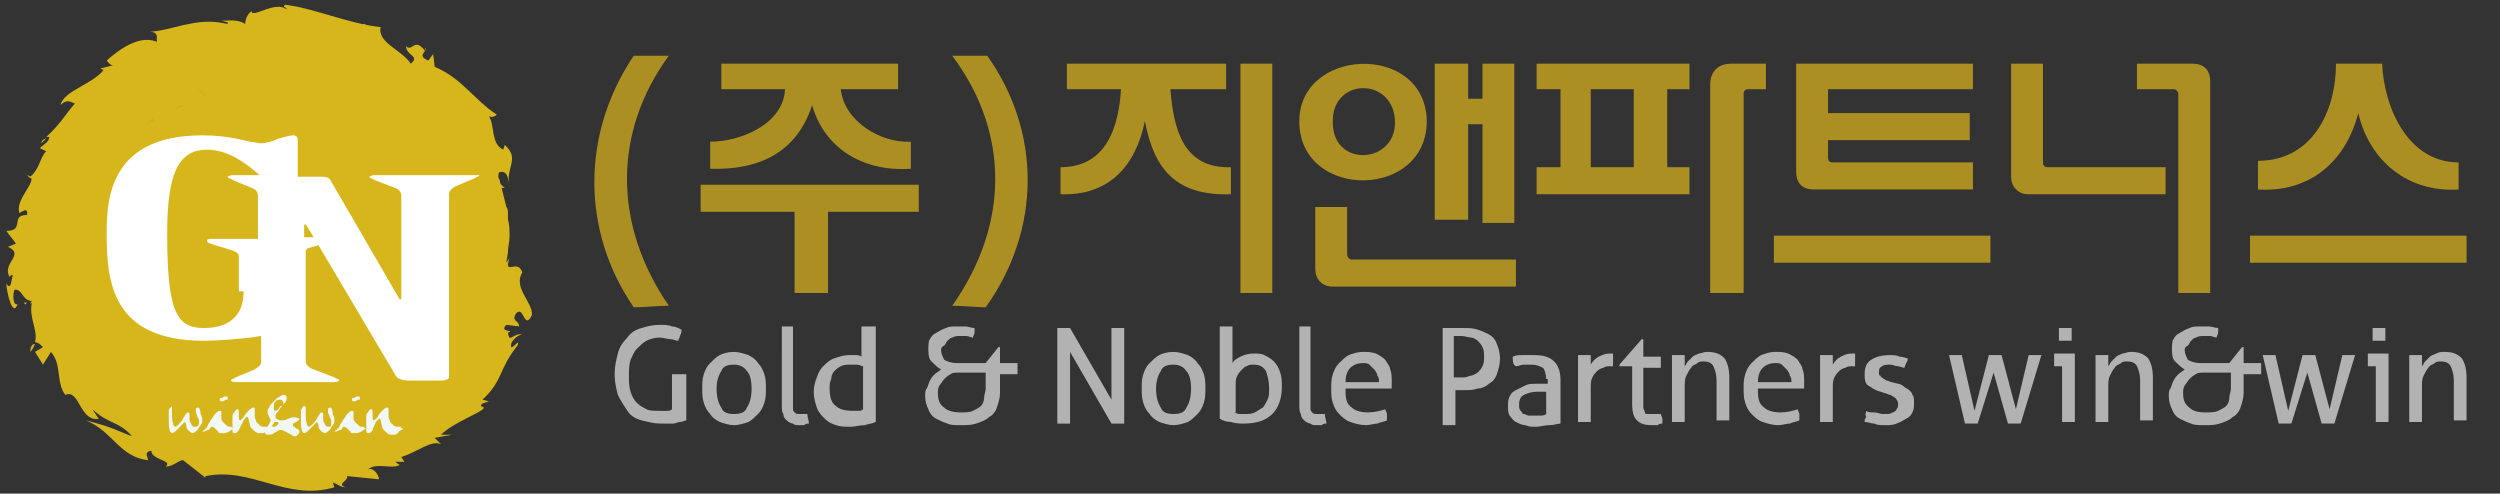 <?xml version="1.0" encoding="utf-8"?>
<!-- Generator: Adobe Illustrator 27.0.0, SVG Export Plug-In . SVG Version: 6.00 Build 0)  -->
<svg version="1.1" id="Layer_1" xmlns="http://www.w3.org/2000/svg" xmlns:xlink="http://www.w3.org/1999/xlink" x="0px" y="0px"
	 viewBox="0 0 157 31" style="enable-background:new 0 0 157 31;" xml:space="preserve">
<rect x="0" y="0" width="157" height="31" fill="#333333" stroke="none"/>
<style type="text/css">
	.st0{fill:#CDAF21;}
	.st1{fill:#D7B61B;}
	.st2{fill:#F1F8F7;}
	.st3{fill:#FFFFFF;}
	.st4{fill:#AC8F22;}
	.st5{fill:#B2B2B2;}
</style>
<path class="st0" d="M31.7,12.9l0,0.2C31.6,12.9,31.6,12.8,31.7,12.9z"/>
<path class="st0" d="M31.6,14.9c-0.1-0.5-0.2-1.3,0-1.8C31.7,13.4,32.3,14.7,31.6,14.9z"/>
<path class="st0" d="M20.6,12.6l-0.1,0.7C20.2,12.9,20.6,12.9,20.6,12.6z"/>
<polygon class="st0" points="20,12.9 19.7,12.9 19.9,12.5 "/>
<path class="st0" d="M7.1,10.9c0.1,0,0.3,0,0.4,0.1L7.1,10.9z"/>
<path class="st0" d="M5.5,11.7l-0.2,0.2C5.3,11.9,5.3,11.8,5.5,11.7z"/>
<path class="st0" d="M7.6,9.9l-0.1,0.2L7.6,9.9z"/>
<path class="st0" d="M1.5,19l0.2,0C1.6,19.1,1.6,19.2,1.5,19z"/>
<path class="st0" d="M1.7,11c0.1,0,0.2,0.1,0.3,0.1l-0.1,0.1L1.7,11z"/>
<path class="st0" d="M7.7,8.9L7.7,8.9l0.2-0.1C7.9,8.9,7.8,8.9,7.7,8.9z"/>
<path class="st0" d="M2.2,21.6c-0.1,0.2-0.1,0.3-0.3,0.5C1.9,21.8,2,21.6,2.2,21.6z"/>
<polygon class="st0" points="5.3,12 5.3,12 5.3,11.9 "/>
<path class="st0" d="M2.9,8.7L2.6,9C2.6,8.8,2.8,8.7,2.9,8.7z"/>
<path class="st0" d="M20.8,3.9l-0.2-0.2C20.8,3.7,20.8,3.8,20.8,3.9z"/>
<path class="st0" d="M30.7,11.3c-0.1-0.2,0.1-0.3,0.2-0.4C30.9,11.1,30.8,11.2,30.7,11.3z"/>
<path class="st0" d="M30.3,15.3L30.3,15.3L30.3,15.3z"/>
<path class="st0" d="M27.1,21.3l-0.2,0C26.9,21.2,27,21.2,27.1,21.3z"/>
<path class="st0" d="M26.5,22.4c0.1-0.1,0.1-0.2,0.2-0.2C26.6,22.3,26.6,22.4,26.5,22.4z"/>
<path class="st0" d="M6.6,17.8c-0.1,0-0.2,0-0.2,0C6.4,17.7,6.5,17.7,6.6,17.8z"/>
<polygon class="st0" points="6.5,16.9 6.5,16.8 6.6,16.8 "/>
<path class="st0" d="M30.1,11.2c-0.4,0.4-0.1-0.2-0.2-0.3C29.9,11,30.3,11,30.1,11.2z"/>
<path class="st0" d="M30.3,9.6c-0.1,0.2-0.1,0.3,0,0.5C30.2,10,30.2,9.9,30.3,9.6z"/>
<path class="st0" d="M30.6,10.7c-0.2-0.2-0.3-0.5-0.4-0.6C30.4,10.2,30.6,10.3,30.6,10.7z"/>
<path class="st0" d="M26.7,5.6L27,5.7C26.9,5.7,26.8,5.7,26.7,5.6z"/>
<path class="st1" d="M32.8,17.1c-0.3-0.9-1.2,0.3-0.8-0.9l-0.2,0.3c0-0.2,0.1-0.5,0.1-0.7c0-0.3,0.1-0.6,0.1-1c0-0.3,0-0.7-0.1-1
	c0-0.1,0-0.3,0-0.4c0-0.1,0-0.3-0.1-0.4c-0.1-0.4-0.2-0.8-0.3-1.2l0.2,0c-0.1-0.1-0.3-0.2-0.3-0.4c0,0,0,0,0,0
	c0-0.1-0.1-0.2-0.1-0.3l0,0c0-0.1,0-0.3,0.1-0.3c0.6-0.1,0.5,0.7,0.6,1c-0.3-1.3,0.7-1.8-0.3-2.7l-0.1,0.3c-0.8-0.4-0.5-1.5-0.9-2.1
	c0.2,0.1,0.4,0,0.5-0.1c-1.4-0.9-2.2-2.3-3.9-3l-0.1-0.8l-0.3,0.4c-0.8-0.3,0-0.6-0.2-0.8c0,0.1,0,0.1,0,0.2
	c-0.7-0.9-0.8,0.1-1.2-0.3c0,0.6,0.9,0.6,0.3,1.1c-0.6-0.9-2.1-1.3-1.9-2.3c-2-0.2-4.2-1.2-6-1.4c-0.2,0.2,0.1,0.1,0.1,0.3
	c-0.7-0.6-2.2,0.6-2.2,0.1c-0.3,0.2-0.4,0.6-0.4,0.8c-0.5-0.3-1-0.2-1.5-0.2l0.4,0.1l0,0.1l-0.6-0.1l0,0C12.1,1.2,10.8,1.9,9.4,2
	c0.8,0,0.2,0.7,0.6,0.7C8.9,2.1,7.6,3,6.7,3.8c0.1,0.1,0.2,0.3,0.4,0.3L6.3,4.3l0.2,0.1C5.8,5.3,4,5.7,3.8,6.6
	c0.4-0.4,0.6-0.2,0.9-0.1c-0.6,0.7-1,1.4-1.8,2.1l0.2,0C3.1,8.9,2.7,9.1,2.5,9.3l0.4,0.2c-0.4,0.4-0.4,1.1-1,1.6
	c0.4,0.3-0.9,1.4-0.7,2.2c-0.1,0.3,0.6-0.5,0.5,0.2c-1.1,0-0.1,1-1.3,1C0.6,14.8,0.8,15,1,15.3l-0.5,0.2c1.1,0.5-0.4,1,0.1,1.9
	c0.1-0.1,0.1-0.2,0.2-0.1c-0.1,0.3-0.1,1-0.4,0.5c0,0.5,0.4,2.2,0.7,1.3c-0.3,0.1-0.3-0.6-0.2-0.9c0.5-0.1,0.5,0.7,1.1,0.7
	c0,0-0.1,0.1-0.1,0.2L2,19c-0.2,1,0.4,1.7,0.2,2.5c0.2,0,0.3,0.1,0.5,0.3l-0.5,0.3l0.5,0.8l0.5-0.8c0.7,0.8,0.3,1.9,0.9,2.7
	C5,24.4,5,26.5,6.2,26.3l-0.4-0.6c1.1,1,1.6,0.7,2.5,1.7c-1.1-0.4-1-0.5-2.9-1c1.7,0.7,2.1,2.3,3.9,2.5c0-0.2-0.3-0.5,0.2-0.6
	c0,0.6,1.4,0.6,0.9,1c0.5,0,0.8-0.4,1.1-0.4l1.4,1.1l0-0.1c2.9-0.6,5.1,1.6,8.1,0.7l-0.1-0.3c0.3,0.1,0.5,0.3,0.8,0.3
	c-0.6-0.2,0.2-0.4,0.1-0.7l2,0.2c0-0.3-0.4-0.8-0.7-0.6c0.5-0.5,1.5,0,2-0.3l-0.3-0.2l0.6,0l-0.2-0.3c1-0.3,1.9-1.1,2.5-0.8
	l-0.4-0.4l1.1-0.2l-0.7,0c0.8-0.8,2.6-1.4,2.7-1.7l-0.2-0.1c0-0.2,0.3-0.2,0.5-0.3l-0.4-0.1c1.3-1.2,1-1.9,2.2-3.4
	c0.2-0.5-0.3,0.2-0.4,0.1c-0.1-0.4,0.5-0.8,0.7-0.8c-0.6-0.1-0.8,0.6-0.9-0.1c0.5-0.2-0.6,0-0.1-0.5l0.8,0.1c0-0.4-0.5-0.3-0.2-0.8
	c0.5-0.6,0.5,1.1,1,0.1C33.5,19,32.2,18.1,32.8,17.1z"/>
<path class="st1" d="M2.8,21.9l-0.2-0.4c-0.1-0.1-0.1-0.1-0.1-0.2l0.1,0.2C2.8,21.7,3.1,21.7,2.8,21.9z"/>
<path class="st1" d="M3.7,17.5c0.2-0.2,0.4-0.3,0.4-0.5c0,0,0,0,0,0c0,0.2,0.1,0.3,0.1,0.5C4.1,17.5,3.9,17.5,3.7,17.5z"/>
<path class="st1" d="M4.9,19.4C4.9,19.4,4.9,19.5,4.9,19.4C4.9,19.5,4.9,19.5,4.9,19.4L5,19.6L4.9,19.4z"/>
<path class="st1" d="M5.3,6.5l0.4-0.8c0-0.1,0-0.2,0.1-0.3L5.7,5.7C5.6,6.2,6.2,6.7,5.3,6.5z"/>
<path class="st1" d="M6.3,5.1C6.5,4.9,6.7,4.7,7,4.6C6.8,4.8,6.6,5.3,6.3,5.1z"/>
<path class="st1" d="M9.9,4.2c0.4,0,0.4,0.2,0.5,0.3c0,0,0,0,0,0C10.2,4.5,10,4.4,9.9,4.2z"/>
<path class="st1" d="M10.4,25.3c0,0-0.1-0.1-0.1-0.1c0,0,0,0,0,0C10.4,25.2,10.4,25.2,10.4,25.3L10.4,25.3z"/>
<path class="st1" d="M10,3.2c-0.1-0.3,0.7-0.6,1-0.6C10.7,2.8,9.9,3.3,10,3.2z"/>
<path class="st1" d="M10.9,2L10.5,2C10.8,1.9,10.9,1.9,10.9,2l0.3,0.1C10.7,2.6,10.9,2.2,10.9,2z"/>
<path class="st1" d="M12.6,28.6c0.3,0.4,0.7-0.2,0.9,0.5C12.9,29.6,12.8,28.9,12.6,28.6z"/>
<path class="st1" d="M13.9,28.7c0.7,0-0.2-0.7,0.3-0.7l-0.3,0c0.6-0.3,0.3,0.5,0.7,0.5l-0.3,0c-0.3,0.3,0.3,0.4,0.3,0.7
	C14.3,29.2,13.7,28.7,13.9,28.7z"/>
<path class="st1" d="M15.5,2.8C15.4,2.8,15.4,2.8,15.5,2.8c0-0.2,0.4-0.2,0.6-0.2c0.1,0.1,0.1,0.1,0.2,0.1C16,2.7,15.7,2.8,15.5,2.8
	z"/>
<path class="st1" d="M19.5,2.2c-0.6-0.1-1.6-0.1-2.1,0.3c0,0.1-0.1,0.1-0.1,0.2c0,0,0,0,0,0c0,0,0,0,0,0l0.1-0.2c0-0.1,0-0.2,0-0.3
	c-0.1,0-0.2-0.1-0.2-0.2c0.1,0,0.2,0.1,0.2,0.2c0.2,0.1,0.5,0,0.7-0.1c-0.1-0.2-0.4-0.2-0.6-0.3c0.5-0.6,1.6,1.2,1.4-0.4
	C19.1,1.5,19.8,2,19.5,2.2z"/>
<path class="st1" d="M20.4,27.3c0.1-0.1-0.1-0.3-0.3-0.4c0,0,0,0,0,0c0.2,0,0.4-0.1,0.6-0.1h0C20.8,27.1,20.6,27,20.4,27.3z"/>
<path class="st1" d="M19.8,2.7C19.8,2.7,19.8,2.7,19.8,2.7c-0.1,0-0.1-0.1-0.1-0.1c0.5-0.6,1-0.1,1.4,0.3
	C20.7,2.8,20.2,2.8,19.8,2.7z"/>
<path class="st1" d="M23,1.7l-0.6-0.2c0.1,0,0.5,0.3,0.4,0C22.9,1.5,23.1,1.6,23,1.7z"/>
<path class="st1" d="M26.6,5.3C26.6,5.3,26.6,5.3,26.6,5.3c-0.1-0.3-0.1-0.6-0.5-0.6c0,0.1,0,0.2,0,0.3c0,0,0,0,0,0
	c-0.1-0.1-0.2-0.2-0.4-0.2c0-0.1,0-0.2-0.1-0.4c1.1,0.4,1.9,1.2,2.5,2.2C27.6,6.1,27.1,5.7,26.6,5.3z"/>
<path class="st1" d="M28,26.1c0.1-0.5,0.2-0.4,0.5-0.5C28.5,25.7,28.2,26,28,26.1z"/>
<path class="st1" d="M28.6,25.9c0.3-0.7,0.7,0,1.1-0.2C29.6,26.3,29.1,25.7,28.6,25.9z"/>
<path class="st1" d="M29.7,7.3c0.1,0.4,0,0.7-0.1,0.9c-0.1-0.1-0.1-0.2-0.2-0.3c0,0,0,0,0.1,0c-0.4-0.4-0.8-1.2-0.7-1.8
	c0.6,0,0.2,1,0.5,1c0-0.3-0.3-0.6,0-0.8c0.7,0.1,0.4,0.7,0.6,1L29.7,7.3z"/>
<path class="st1" d="M30.3,9.2C30.3,9.2,30.3,9.2,30.3,9.2c0.1-0.1,0.1-0.2,0.3-0.3c-0.1,0.3,1.1,0.8,0.5,1.4
	C31,10,30.9,9.8,30.7,9.7c0.1,0.3,0.1,0.5,0.2,0.8C30.7,10,30.5,9.6,30.3,9.2z"/>
<path class="st1" d="M31.1,11c0-0.1,0-0.1-0.1-0.2c0,0,0.1-0.1,0.1-0.1C31.1,10.8,31.1,10.9,31.1,11z"/>
<polygon class="st0" points="13.5,1.1 13.7,1.1 13.5,1.1 "/>
<path class="st0" d="M12.5,5.5L13,6.1C12.7,6,12.4,5.5,12.5,5.5z"/>
<path class="st0" d="M11.3,6.6l0.3,0.1c-0.3,0-0.5,0.1-0.7,0.2L11.3,6.6z"/>
<polygon class="st0" points="9.6,7.4 9.7,7.6 9.2,7.8 "/>
<path class="st1" d="M11.2,24.1C10.9,24.7,10.3,24,10,24C10.6,23.5,10.4,24.6,11.2,24.1z"/>
<path class="st0" d="M26.1,23.1l-0.7,0.4C25.7,22.9,25.5,23.3,26.1,23.1z"/>
<g>
	<path class="st2" d="M12.7,26.4c0,0.1,0,0.2-0.1,0.3c-0.1,0.1-0.1,0.2-0.2,0.3c-0.1,0.1-0.2,0.2-0.3,0.2c-0.1,0-0.2-0.1-0.3-0.2
		c0,0-0.1-0.1-0.1-0.3c0-0.1-0.1-0.2-0.1-0.2c0,0-0.1,0.1-0.2,0.2c-0.2,0.2-0.3,0.3-0.3,0.3c-0.1,0.1-0.2,0.2-0.3,0.2
		c-0.1,0-0.2-0.2-0.2-0.7l0-0.7c0,0,0-0.1,0.1-0.2c0.1-0.1,0.1-0.1,0.1-0.1l0,0c0,0,0,0,0,0.1l0,0.4c0,0.5,0.1,0.8,0.2,0.8
		c0.1,0,0.3-0.2,0.5-0.5c0-0.1,0.1-0.1,0.1-0.2c0.1-0.1,0.1-0.2,0.2-0.2c0,0,0.1,0,0.1,0.1c0,0.1,0,0.1,0,0.3c0,0.1,0,0.2,0.1,0.3
		c0,0.1,0.1,0.2,0.2,0.2c0,0,0,0,0.1,0c0.1,0,0.2-0.1,0.2-0.3c0-0.1,0-0.2-0.1-0.3c0-0.1-0.1-0.3-0.1-0.3c0-0.1,0-0.1,0-0.2
		c0-0.1,0.1-0.1,0.1-0.1c0,0,0.1,0,0.1,0c0,0,0.1,0.2,0.1,0.4C12.7,26.2,12.7,26.3,12.7,26.4z"/>
	<path class="st2" d="M14.7,26.9L14.7,26.9c-0.1,0.1-0.2,0.1-0.3,0.2c-0.2,0.1-0.3,0.1-0.4,0.1c-0.2,0-0.3,0-0.3-0.1
		c-0.1-0.1-0.1-0.1-0.2-0.2c-0.1-0.1-0.2-0.1-0.2-0.1c0,0-0.1,0-0.1,0.1c-0.1,0.1-0.1,0.1-0.1,0.1c-0.1,0-0.2,0.1-0.3,0.1
		c-0.1,0-0.1,0-0.1,0c0,0,0,0,0.1-0.1c0.1,0,0.1-0.1,0.1-0.1c0.1,0,0.1-0.1,0.2-0.3c0.1-0.1,0.1-0.2,0.2-0.3
		c0.1-0.1,0.1-0.2,0.2-0.3c0.1-0.1,0.2-0.2,0.3-0.2c0.1,0,0.1,0,0.1,0.1v0c0,0,0,0.1,0,0.3l0,0.1c0,0,0,0,0,0c0,0,0,0,0,0
		c0,0.1,0.1,0.2,0.2,0.3c0.1,0.1,0.2,0.2,0.3,0.2c0,0,0.1,0,0.2,0C14.5,26.9,14.6,26.9,14.7,26.9C14.7,26.9,14.7,26.9,14.7,26.9
		L14.7,26.9L14.7,26.9 M14.3,25c0,0.1,0,0.1-0.1,0.1c-0.1,0-0.1,0.1-0.2,0.1c0,0-0.1,0-0.1,0c-0.1,0-0.1-0.1-0.1-0.1
		c0-0.1,0-0.1,0.1-0.1c0.1,0,0.1-0.1,0.2-0.1c0.1,0,0.1,0,0.1,0C14.3,24.9,14.3,24.9,14.3,25z"/>
	<path class="st2" d="M17,26.9c0,0,0,0.1-0.1,0.1c-0.1,0.1-0.2,0.1-0.2,0.1c-0.1,0-0.1,0.1-0.2,0.1c-0.1,0-0.2,0-0.2,0
		c-0.1,0-0.2,0-0.4-0.2c-0.1-0.1-0.2-0.2-0.2-0.3l-0.1-0.4c0-0.1,0-0.1-0.1-0.1c-0.1,0-0.1,0.1-0.2,0.2C15.1,26.8,15,27,15,27
		c-0.1,0.2-0.2,0.2-0.3,0.2c0,0-0.1,0-0.1-0.1c0,0,0-0.1,0-0.1c0-0.1,0-0.2,0-0.4c0,0,0-0.1,0-0.2c0-0.1,0-0.2,0-0.2
		c0-0.1,0-0.2,0.1-0.3c0.1-0.1,0.1-0.2,0.2-0.2c0.1,0,0.1,0.1,0.1,0.2c0,0.1,0,0.2,0,0.3c0,0.1,0,0.2,0.1,0.2c0,0,0.1-0.1,0.2-0.2
		c0.1-0.2,0.2-0.3,0.3-0.4c0.1-0.1,0.2-0.2,0.3-0.2c0,0,0,0,0.1,0c0,0,0,0,0,0.1l0,0.5c0,0.1,0.1,0.2,0.1,0.3
		c0.1,0.1,0.2,0.2,0.2,0.2c0.1,0.1,0.2,0.1,0.3,0.1c0.1,0,0.1,0,0.2,0C16.8,26.9,16.9,26.9,17,26.9C17,26.9,17,26.9,17,26.9z"/>
	<path class="st2" d="M18.8,26.3c0,0.1-0.1,0.1-0.2,0.2c-0.2,0.1-0.2,0.1-0.2,0.2c0,0.1,0.1,0.1,0.2,0.2c0.2,0.1,0.2,0.1,0.2,0.2
		c0,0.1,0,0.1-0.1,0.2c-0.1,0.1-0.1,0.1-0.2,0.1c-0.1,0-0.2-0.1-0.4-0.2c-0.2-0.1-0.3-0.2-0.5-0.2c-0.1,0-0.2,0.1-0.4,0.2
		c-0.1,0.1-0.3,0.1-0.4,0.1c-0.1,0-0.2-0.1-0.2-0.2c0-0.1,0.1-0.2,0.2-0.3c0.1-0.2,0.2-0.3,0.2-0.4c0,0,0-0.1-0.1-0.2
		c0-0.1-0.1-0.2-0.1-0.3c0-0.1,0-0.2,0.1-0.3c0-0.1,0.1-0.2,0.2-0.3c0.1-0.1,0.2-0.2,0.3-0.3c0.2-0.1,0.3-0.2,0.4-0.2
		c0.2,0,0.2,0.1,0.2,0.2c0,0.1,0,0.2-0.2,0.4c-0.1,0.1-0.2,0.2-0.3,0.4c-0.1,0.1-0.2,0.2-0.2,0.3c0,0.1,0,0.2,0.1,0.2
		c0.1,0.1,0.2,0.1,0.3,0.1c0.1,0,0.2,0,0.4-0.1c0.2-0.1,0.3-0.1,0.3-0.1C18.7,26.2,18.8,26.3,18.8,26.3 M17.3,26.5
		c-0.1,0-0.1,0-0.1,0.1c0,0-0.1,0.1-0.1,0.1c0,0,0,0.1,0,0.1c0,0,0.1,0,0.1,0c0.1,0,0.1,0,0.2-0.1c0,0,0.1-0.1,0.1-0.1
		c0,0,0-0.1-0.1-0.1C17.3,26.5,17.3,26.5,17.3,26.5 M17.8,25.3c0-0.1-0.1-0.2-0.2-0.2c-0.1,0-0.2,0-0.3,0.1
		c-0.1,0.1-0.1,0.2-0.1,0.3c0,0.1,0,0.2,0,0.2c0,0.1,0.1,0.1,0.1,0.1c0.1,0,0.2-0.1,0.3-0.3C17.8,25.5,17.8,25.4,17.8,25.3z"/>
	<path class="st2" d="M21,26.4c0,0.1,0,0.2-0.1,0.3c-0.1,0.1-0.1,0.2-0.2,0.3c-0.1,0.1-0.2,0.2-0.3,0.2c-0.1,0-0.2-0.1-0.3-0.2
		c0,0-0.1-0.1-0.1-0.3c0-0.1-0.1-0.2-0.1-0.2c0,0-0.1,0.1-0.2,0.2c-0.2,0.2-0.3,0.3-0.3,0.3c-0.1,0.1-0.2,0.2-0.3,0.2
		c-0.1,0-0.2-0.2-0.2-0.7l0-0.7c0,0,0-0.1,0.1-0.2c0-0.1,0.1-0.1,0.1-0.1l0,0c0,0,0.1,0,0.1,0.1l0,0.4c0,0.5,0.1,0.8,0.2,0.8
		c0.1,0,0.3-0.2,0.5-0.5c0-0.1,0.1-0.1,0.1-0.2c0.1-0.1,0.1-0.2,0.2-0.2c0,0,0.1,0,0.1,0.1c0,0.1,0,0.1,0,0.3c0,0.1,0,0.2,0.1,0.3
		c0,0.1,0.1,0.2,0.2,0.2c0,0,0,0,0.1,0c0.1,0,0.1-0.1,0.1-0.3c0-0.1,0-0.2-0.1-0.3c0-0.1-0.1-0.3-0.1-0.3c0-0.1,0-0.1,0-0.2
		c0-0.1,0.1-0.1,0.1-0.1c0,0,0.1,0,0.1,0c0,0,0.1,0.2,0.1,0.4C21,26.2,21,26.3,21,26.4z"/>
	<path class="st2" d="M23,26.9L23,26.9c-0.1,0.1-0.2,0.1-0.3,0.2c-0.2,0.1-0.3,0.1-0.4,0.1c-0.2,0-0.3,0-0.3-0.1
		c-0.1-0.1-0.1-0.1-0.2-0.2c-0.1-0.1-0.2-0.1-0.2-0.1c0,0-0.1,0-0.1,0.1c-0.1,0.1-0.1,0.1-0.1,0.1c-0.1,0-0.2,0.1-0.3,0.1
		c-0.1,0-0.1,0-0.1,0c0,0,0,0,0.1-0.1c0.1,0,0.1-0.1,0.1-0.1c0.1,0,0.1-0.1,0.2-0.3c0.1-0.1,0.1-0.2,0.2-0.3
		c0.1-0.1,0.1-0.2,0.2-0.3c0.1-0.1,0.2-0.2,0.3-0.2c0.1,0,0.1,0,0.1,0.1v0c0,0,0,0.1,0,0.3l0,0.1c0,0,0,0,0,0c0,0,0,0,0,0
		c0,0.1,0.1,0.2,0.2,0.3c0.1,0.1,0.2,0.2,0.3,0.2c0,0,0.1,0,0.2,0C22.8,26.9,22.9,26.9,23,26.9C22.9,26.9,23,26.9,23,26.9L23,26.9
		L23,26.9 M22.6,25c0,0.1,0,0.1-0.1,0.1c-0.1,0-0.1,0.1-0.2,0.1c0,0-0.1,0-0.1,0c-0.1,0-0.1-0.1-0.1-0.1c0-0.1,0-0.1,0.1-0.1
		c0.1,0,0.1-0.1,0.2-0.1c0.1,0,0.1,0,0.1,0C22.6,24.9,22.6,24.9,22.6,25z"/>
	<path class="st2" d="M25.3,26.9c0,0,0,0.1-0.1,0.1C25,27.1,25,27.2,25,27.2c-0.1,0-0.1,0.1-0.2,0.1c-0.1,0-0.2,0-0.2,0
		c-0.1,0-0.2,0-0.4-0.2c-0.1-0.1-0.2-0.2-0.2-0.3l-0.1-0.4c0-0.1,0-0.1-0.1-0.1c0,0-0.1,0.1-0.2,0.2c-0.1,0.3-0.2,0.4-0.2,0.5
		c-0.1,0.2-0.2,0.2-0.3,0.2c0,0-0.1,0-0.1-0.1c0,0,0-0.1,0-0.1c0-0.1,0-0.2,0-0.4c0,0,0-0.1,0-0.2c0-0.1,0-0.2,0-0.2
		c0-0.1,0-0.2,0.1-0.3c0.1-0.1,0.1-0.2,0.2-0.2c0.1,0,0.1,0.1,0.1,0.2c0,0.1,0,0.2,0,0.3c0,0.1,0,0.2,0.1,0.2c0,0,0.1-0.1,0.2-0.2
		c0.1-0.2,0.2-0.3,0.3-0.4c0.1-0.1,0.2-0.2,0.3-0.2c0,0,0,0,0.1,0c0,0,0,0,0,0.1l0,0.5c0,0.1,0.1,0.2,0.1,0.3
		c0.1,0.1,0.2,0.2,0.2,0.2c0.1,0.1,0.2,0.1,0.3,0.1c0,0,0.1,0,0.2,0C25.1,26.9,25.2,26.9,25.3,26.9C25.3,26.9,25.3,26.9,25.3,26.9z"
		/>
	<path class="st3" d="M29.7,11h-6.2c-0.2,0-0.3,0.1-0.3,0.1c0,0.1,0.2,0.1,0.3,0.2l1.3,0.5c0.3,0.1,0.4,0.3,0.4,0.5v6.5h-0.1
		l-4.3-7.4c-0.1-0.2-0.2-0.3-0.6-0.3h-1.5V8.8c0-0.2-0.1-0.3-0.3-0.3c-0.2,0-0.5,0.1-0.9,0.2C17.1,8.9,16.6,9,16.4,9
		c-0.2,0-0.5-0.1-0.7-0.1c-0.5-0.1-1.4-0.4-3-0.4c-5.8,0-6,4-6,6.1c0,2.9,0.2,6.8,6.1,6.8c0.8,0,2.4-0.1,3.6-0.3v1.6
		c0,0.2-0.1,0.3-0.4,0.5l-1.2,0.5c-0.1,0.1-0.3,0.1-0.3,0.2c0,0,0.1,0.1,0.3,0.1h6.2c0.2,0,0.3-0.1,0.3-0.1c0-0.1-0.2-0.1-0.3-0.2
		l-1.3-0.5c-0.3-0.1-0.5-0.3-0.5-0.5v-7c0,0,0.1,0,0.1-0.1l0.7-0.2l4.8,8.1c0.1,0.3,0.5,0.4,0.9,0.4h2c0.3,0,0.5-0.1,0.5-0.2V12.2
		c0-0.2,0.1-0.3,0.4-0.5l1.2-0.5c0.1-0.1,0.3-0.1,0.3-0.2C30,11,29.9,11,29.7,11z M15.3,18.3c0,1.6-1,2.3-2.5,2.3
		c-1.7,0-2.3-1-2.3-5.9c0-3.6,0.6-5.3,2.5-5.3c1.2,0,2.3,0.7,3.3,1.6h-1.7c-0.2,0-0.3,0.1-0.3,0.1c0,0.1,0.2,0.1,0.3,0.2l1.2,0.5
		c0.3,0.1,0.4,0.3,0.4,0.5v2.7h-2.8c-0.2,0-0.4,0-0.4,0.1c0,0.1,0,0.1,0.2,0.2l1.3,0.4c0.3,0.1,0.5,0.2,0.5,0.4V18.3z M19.1,14.9
		v-0.8h0.1l0.5,0.8H19.1z"/>
</g>
<g>
	<g>
		<path class="st4" d="M39.8,3.5H42c-3.5,4.8-3.5,10.6,0,15.7c-0.6,0-1.7,0.1-2.2,0.1C36.5,14.5,36.5,8.4,39.8,3.5z"/>
		<path class="st4" d="M52,13.3v5.1h-2.1v-5.1H44v-1.7h13.7v1.7H52z M51,6.6c-0.9,2.8-3.1,4.1-6.4,4V8.9c1.9,0,4.6-1.1,4.7-3.3h-4V4
			h11.1v1.6h-3.6c0.2,2,2.5,3.4,4.4,3.3v1.7C54.3,10.8,51.8,9.4,51,6.6z"/>
		<path class="st4" d="M59.8,19.2c3.6-5.1,3.6-10.9,0-15.7h2.2c3.4,4.8,3.4,10.9-0.1,15.8C61.5,19.3,60.4,19.2,59.8,19.2z"/>
		<path class="st4" d="M71.9,7.6c-0.6,2.9-2.3,4.7-5.3,4.6v-1.7c2.3,0,3.6-1.6,3.8-4.9H67V4h10v1.6h-3.5c0.2,2.5,0.8,5,3.8,4.9v1.7
			C74,12.3,72.5,10.8,71.9,7.6z M77.9,18.4V4h2v14.4H77.9z"/>
		<path class="st4" d="M81.6,7.8c-0.2-4.8,7.8-5.2,8-0.3C89.7,12.5,81.8,12.6,81.6,7.8z M83.7,18c-0.7,0-1.1-0.5-1.1-1.1V13h2v3
			c0,0.1,0.1,0.3,0.3,0.3h10.3V18H83.7z M83.7,7.7c0,2.9,4.1,2.6,3.9-0.2C87.4,4.8,83.6,4.9,83.7,7.7z M93.1,14V7.8h-0.9v6h-2.1V4
			h2.1v2.2h0.9V4h2v10H93.1z"/>
		<path class="st4" d="M96.5,12.2v-1.7h1.5V5.6h-1.5V4h9.6v1.6h-1.4v4.9h1.4v1.7H96.5z M102.6,5.6h-2.7v4.9h2.7V5.6z M109.8,5.6
			c-0.2,0-0.3,0.1-0.3,0.3v12.5h-2.1V5.3c0-0.8,0.5-1.3,1.3-1.3h2.2v1.6H109.8z"/>
		<path class="st4" d="M111.4,16.5v-1.7H125v1.7H111.4z M113.9,11.9c-0.7,0-1.1-0.4-1.1-1.1V4h11.1v1.6h-9.1v1.5h8.9v1.7h-8.9v1.1
			c0,0.2,0.1,0.3,0.3,0.3h8.8v1.7H113.9z"/>
		<path class="st4" d="M127.4,12.2c-0.7,0-1.1-0.5-1.1-1.1V4h2v6.2c0,0.2,0.1,0.3,0.3,0.3h7.4v1.7H127.4z M136.8,18.4V5.9
			c0-0.1-0.1-0.3-0.3-0.3h-2.3V4h3.5c0.7,0,1.1,0.4,1.1,1.1v13.3H136.8z"/>
		<path class="st4" d="M141.3,16.5v-1.7h13.6v1.7H141.3z M148.1,7.1c-0.8,3.1-3.1,5-6.3,4.8v-1.8c3.4,0,4.9-3.1,4.9-6.1h2.9
			c0.1,2.7,1.6,6.2,4.8,6.2v1.7C151.2,12.1,148.8,10.1,148.1,7.1z"/>
	</g>
</g>
<g>
	<path class="st5" d="M42.3,23.5c0.1,0,0.1,0,0.2,0c0.1,0,0.1,0,0.2,0c0.1,0,0.1,0,0.2,0c0.1,0,0.1,0,0.2,0v2.9
		c-0.1,0-0.2,0.1-0.4,0.1c-0.1,0-0.3,0.1-0.4,0.1c-0.1,0-0.3,0-0.4,0c-0.1,0-0.3,0-0.4,0c-0.4,0-0.8-0.1-1.2-0.2
		c-0.4-0.1-0.7-0.3-0.9-0.6c-0.2-0.3-0.4-0.6-0.6-1c-0.1-0.4-0.2-0.8-0.2-1.3s0.1-0.9,0.2-1.3c0.1-0.4,0.3-0.7,0.6-1
		c0.2-0.3,0.5-0.5,0.9-0.6c0.3-0.1,0.7-0.2,1.1-0.2c0.3,0,0.6,0,0.8,0.1c0.2,0,0.4,0.1,0.6,0.2c0,0.1,0,0.2-0.1,0.4
		c0,0.1-0.1,0.2-0.1,0.3c-0.2,0-0.3-0.1-0.5-0.1c-0.2,0-0.4-0.1-0.7-0.1c-0.3,0-0.6,0.1-0.8,0.2c-0.2,0.1-0.4,0.3-0.6,0.5
		c-0.2,0.2-0.3,0.5-0.4,0.7c-0.1,0.3-0.1,0.6-0.1,1c0,0.4,0,0.7,0.1,1c0.1,0.3,0.2,0.5,0.4,0.7c0.2,0.2,0.4,0.3,0.6,0.4
		c0.2,0.1,0.5,0.1,0.8,0.1c0.2,0,0.3,0,0.5,0c0.1,0,0.2,0,0.3-0.1V23.5z"/>
	<path class="st5" d="M46.1,26.7c-0.3,0-0.6-0.1-0.9-0.2c-0.2-0.1-0.5-0.3-0.6-0.5c-0.2-0.2-0.3-0.4-0.4-0.7
		c-0.1-0.3-0.1-0.6-0.1-0.9c0-0.3,0-0.6,0.1-0.9c0.1-0.3,0.2-0.5,0.4-0.7c0.2-0.2,0.4-0.4,0.6-0.5c0.2-0.1,0.5-0.2,0.9-0.2
		c0.3,0,0.6,0.1,0.9,0.2c0.2,0.1,0.5,0.3,0.6,0.5c0.2,0.2,0.3,0.4,0.4,0.7s0.1,0.6,0.1,0.9c0,0.3,0,0.6-0.1,0.9s-0.2,0.5-0.4,0.7
		c-0.2,0.2-0.4,0.4-0.6,0.5C46.7,26.6,46.4,26.7,46.1,26.7z M46.1,26c0.4,0,0.7-0.1,0.8-0.4c0.2-0.3,0.3-0.7,0.3-1.2
		c0-0.5-0.1-0.9-0.3-1.1c-0.2-0.3-0.5-0.4-0.8-0.4c-0.4,0-0.7,0.1-0.8,0.4c-0.2,0.3-0.3,0.7-0.3,1.1c0,0.5,0.1,0.9,0.3,1.2
		C45.4,25.9,45.7,26,46.1,26z"/>
	<path class="st5" d="M49,20.5c0.1,0,0.1,0,0.2,0c0.1,0,0.1,0,0.2,0c0.1,0,0.1,0,0.2,0c0.1,0,0.1,0,0.2,0v4.8c0,0.2,0,0.3,0,0.4
		c0,0.1,0.1,0.2,0.1,0.2c0,0,0.1,0.1,0.2,0.1c0.1,0,0.1,0,0.2,0c0,0,0.1,0,0.2,0c0.1,0,0.1,0,0.2,0c0,0.2,0.1,0.4,0.1,0.6
		c-0.1,0-0.2,0-0.3,0.1c-0.1,0-0.2,0-0.3,0c-0.2,0-0.3,0-0.4-0.1c-0.1,0-0.3-0.1-0.4-0.2c-0.1-0.1-0.2-0.2-0.2-0.4
		c-0.1-0.1-0.1-0.3-0.1-0.6V20.5z"/>
	<path class="st5" d="M54.2,20.5c0.1,0,0.1,0,0.2,0c0.1,0,0.1,0,0.2,0c0.1,0,0.1,0,0.2,0c0.1,0,0.1,0,0.2,0v6
		c-0.2,0.1-0.4,0.1-0.7,0.2c-0.3,0-0.6,0.1-0.9,0.1c-0.3,0-0.6,0-0.9-0.1c-0.3-0.1-0.5-0.2-0.7-0.4c-0.2-0.2-0.4-0.4-0.5-0.7
		c-0.1-0.3-0.2-0.6-0.2-1c0-0.3,0.1-0.7,0.2-0.9c0.1-0.3,0.2-0.5,0.4-0.7c0.2-0.2,0.4-0.4,0.7-0.5c0.3-0.1,0.6-0.2,0.9-0.2
		c0.1,0,0.3,0,0.4,0c0.1,0,0.3,0,0.4,0.1V20.5z M54.2,23c-0.1,0-0.2-0.1-0.4-0.1c-0.1,0-0.3,0-0.4,0c-0.2,0-0.4,0-0.6,0.1
		c-0.2,0.1-0.3,0.2-0.4,0.3c-0.1,0.1-0.2,0.3-0.2,0.5c-0.1,0.2-0.1,0.4-0.1,0.6c0,0.5,0.1,0.9,0.4,1.1c0.2,0.2,0.6,0.3,1,0.3
		c0.1,0,0.3,0,0.4,0c0.1,0,0.2,0,0.3-0.1V23z"/>
	<path class="st5" d="M59.1,22c0,0.2,0.1,0.4,0.2,0.6c0.2,0.1,0.4,0.2,0.8,0.2h1.8l0.8-1h0.1v1h1.1c0,0.1,0,0.2,0,0.3
		c0,0.1,0,0.1,0,0.2c0,0.1,0,0.1,0,0.2h-1.1v1.2c0,0.3-0.1,0.6-0.2,0.9c-0.1,0.3-0.3,0.5-0.5,0.6c-0.2,0.2-0.5,0.3-0.8,0.4
		c-0.3,0.1-0.6,0.1-1,0.1c-0.3,0-0.6,0-0.8-0.1c-0.3-0.1-0.5-0.2-0.7-0.3c-0.2-0.1-0.4-0.3-0.5-0.6c-0.1-0.2-0.2-0.5-0.2-0.8
		c0-0.2,0-0.4,0.1-0.5c0.1-0.2,0.1-0.3,0.2-0.5c0.1-0.2,0.2-0.3,0.3-0.4c0.1-0.1,0.3-0.2,0.4-0.3c-0.2-0.1-0.4-0.3-0.6-0.5
		c-0.2-0.2-0.2-0.5-0.2-0.8c0-0.2,0-0.5,0.1-0.6c0.1-0.2,0.2-0.3,0.4-0.4c0.2-0.1,0.3-0.2,0.6-0.3c0.2-0.1,0.4-0.1,0.7-0.1
		c0.1,0,0.3,0,0.5,0c0.2,0,0.4,0.1,0.6,0.1c0,0.1,0,0.2,0,0.3c0,0.1-0.1,0.2-0.1,0.3c-0.1,0-0.3-0.1-0.4-0.1c-0.1,0-0.3,0-0.4,0
		c-0.2,0-0.3,0-0.5,0.1c-0.1,0-0.2,0.1-0.3,0.2c-0.1,0.1-0.1,0.2-0.2,0.3C59.1,21.8,59.1,21.9,59.1,22z M60.3,25.9
		c0.3,0,0.6,0,0.8-0.1c0.2-0.1,0.4-0.2,0.5-0.3c0.1-0.1,0.2-0.3,0.2-0.5c0-0.2,0.1-0.4,0.1-0.6v-1h-1.7c-0.2,0-0.4,0-0.5,0.1
		c-0.2,0.1-0.3,0.2-0.4,0.3c-0.1,0.1-0.2,0.3-0.3,0.4c-0.1,0.2-0.1,0.3-0.1,0.5c0,0.4,0.1,0.7,0.4,0.9
		C59.5,25.8,59.9,25.9,60.3,25.9z"/>
	<path class="st5" d="M66.4,20.6c0.1,0,0.1,0,0.2,0c0.1,0,0.1,0,0.2,0c0.1,0,0.1,0,0.2,0c0.1,0,0.1,0,0.2,0l2.6,4.5v-4.5
		c0.1,0,0.1,0,0.2,0c0.1,0,0.1,0,0.2,0c0.1,0,0.1,0,0.2,0c0.1,0,0.1,0,0.2,0v6c-0.1,0-0.1,0-0.2,0c-0.1,0-0.1,0-0.2,0
		c-0.1,0-0.1,0-0.2,0c-0.1,0-0.1,0-0.2,0l-2.6-4.5v4.5c-0.1,0-0.1,0-0.2,0c-0.1,0-0.1,0-0.2,0c-0.1,0-0.1,0-0.2,0
		c-0.1,0-0.1,0-0.2,0V20.6z"/>
	<path class="st5" d="M73.7,26.7c-0.3,0-0.6-0.1-0.9-0.2c-0.2-0.1-0.5-0.3-0.6-0.5c-0.2-0.2-0.3-0.4-0.4-0.7s-0.1-0.6-0.1-0.9
		c0-0.3,0-0.6,0.1-0.9s0.2-0.5,0.4-0.7c0.2-0.2,0.4-0.4,0.6-0.5c0.2-0.1,0.5-0.2,0.9-0.2c0.3,0,0.6,0.1,0.9,0.2
		c0.2,0.1,0.5,0.3,0.6,0.5c0.2,0.2,0.3,0.4,0.4,0.7s0.1,0.6,0.1,0.9c0,0.3,0,0.6-0.1,0.9s-0.2,0.5-0.4,0.7c-0.2,0.2-0.4,0.4-0.6,0.5
		C74.3,26.6,74,26.7,73.7,26.7z M73.7,26c0.4,0,0.7-0.1,0.8-0.4c0.2-0.3,0.3-0.7,0.3-1.2c0-0.5-0.1-0.9-0.3-1.1
		c-0.2-0.3-0.5-0.4-0.8-0.4c-0.4,0-0.7,0.1-0.8,0.4c-0.2,0.3-0.3,0.7-0.3,1.1c0,0.5,0.1,0.9,0.3,1.2C73,25.9,73.3,26,73.7,26z"/>
	<path class="st5" d="M76.6,20.5c0.1,0,0.1,0,0.2,0s0.1,0,0.2,0c0.1,0,0.1,0,0.2,0c0.1,0,0.1,0,0.2,0v2.3c0.1-0.2,0.3-0.3,0.5-0.4
		c0.2-0.1,0.5-0.2,0.8-0.2c0.3,0,0.5,0,0.7,0.1c0.2,0.1,0.4,0.2,0.6,0.4c0.2,0.2,0.3,0.4,0.4,0.7c0.1,0.3,0.1,0.6,0.1,0.9
		c0,0.7-0.2,1.3-0.6,1.7c-0.4,0.4-1,0.6-1.8,0.6c-0.2,0-0.5,0-0.8-0.1c-0.3,0-0.5-0.1-0.7-0.2V20.5z M77.5,25.9
		c0.1,0,0.2,0.1,0.3,0.1c0.1,0,0.2,0,0.4,0c0.2,0,0.4,0,0.6-0.1c0.2-0.1,0.3-0.2,0.5-0.3c0.1-0.1,0.2-0.3,0.3-0.5
		c0.1-0.2,0.1-0.4,0.1-0.7c0-0.5-0.1-0.8-0.2-1.1c-0.2-0.3-0.4-0.4-0.8-0.4c-0.1,0-0.3,0-0.4,0.1c-0.1,0-0.2,0.1-0.3,0.2
		c-0.1,0.1-0.2,0.2-0.3,0.4c-0.1,0.2-0.1,0.3-0.1,0.6V25.9z"/>
	<path class="st5" d="M81.5,20.5c0.1,0,0.1,0,0.2,0c0.1,0,0.1,0,0.2,0c0.1,0,0.1,0,0.2,0c0.1,0,0.1,0,0.2,0v4.8c0,0.2,0,0.3,0,0.4
		c0,0.1,0.1,0.2,0.1,0.2c0,0,0.1,0.1,0.2,0.1c0.1,0,0.1,0,0.2,0c0,0,0.1,0,0.2,0c0.1,0,0.1,0,0.2,0c0,0.2,0.1,0.4,0.1,0.6
		c-0.1,0-0.2,0-0.3,0.1c-0.1,0-0.2,0-0.3,0c-0.2,0-0.3,0-0.4-0.1c-0.1,0-0.3-0.1-0.4-0.2c-0.1-0.1-0.2-0.2-0.2-0.4
		c-0.1-0.1-0.1-0.3-0.1-0.6V20.5z"/>
	<path class="st5" d="M84.5,24.6c0,0.5,0.1,0.8,0.4,1c0.2,0.2,0.6,0.3,1,0.3c0.4,0,0.8-0.1,1.1-0.2c0,0.1,0.1,0.2,0.1,0.3
		c0,0.1,0,0.2,0,0.4c-0.2,0.1-0.4,0.1-0.6,0.2c-0.2,0-0.5,0.1-0.7,0.1c-0.4,0-0.7-0.1-1-0.2c-0.3-0.1-0.5-0.3-0.7-0.5
		c-0.2-0.2-0.3-0.4-0.4-0.7c-0.1-0.3-0.1-0.6-0.1-0.9c0-0.3,0-0.6,0.1-0.9c0.1-0.3,0.2-0.5,0.4-0.7c0.2-0.2,0.4-0.4,0.6-0.5
		c0.3-0.1,0.5-0.2,0.9-0.2c0.3,0,0.5,0,0.8,0.1c0.2,0.1,0.4,0.2,0.6,0.4c0.1,0.2,0.3,0.4,0.3,0.6c0.1,0.2,0.1,0.5,0.1,0.8
		c0,0.1,0,0.2,0,0.2c0,0.1,0,0.2,0,0.2H84.5z M86.6,24c0-0.2,0-0.3-0.1-0.4c0-0.1-0.1-0.3-0.2-0.4c-0.1-0.1-0.2-0.2-0.3-0.3
		c-0.1-0.1-0.3-0.1-0.4-0.1c-0.3,0-0.6,0.1-0.8,0.3c-0.2,0.2-0.3,0.5-0.3,0.9H86.6z"/>
	<path class="st5" d="M90.4,20.6c0.1,0,0.2,0,0.3,0c0.1,0,0.2,0,0.4,0c0.1,0,0.2,0,0.4,0c0.1,0,0.2,0,0.4,0c0.3,0,0.6,0,0.9,0.1
		c0.3,0.1,0.5,0.2,0.7,0.3c0.2,0.1,0.4,0.3,0.5,0.6c0.1,0.2,0.2,0.6,0.2,0.9c0,0.4-0.1,0.7-0.2,1c-0.1,0.3-0.3,0.5-0.5,0.6
		c-0.2,0.2-0.5,0.3-0.7,0.3c-0.3,0.1-0.5,0.1-0.8,0.1c-0.1,0-0.2,0-0.3,0c-0.1,0-0.2,0-0.3,0v2.2c-0.1,0-0.3,0-0.4,0
		c-0.1,0-0.1,0-0.2,0c-0.1,0-0.1,0-0.2,0V20.6z M91.3,23.7c0.1,0,0.2,0,0.2,0c0.1,0,0.2,0,0.3,0c0.2,0,0.3,0,0.5-0.1
		c0.2,0,0.3-0.1,0.5-0.2c0.1-0.1,0.2-0.2,0.3-0.4c0.1-0.2,0.1-0.4,0.1-0.6c0-0.2,0-0.4-0.1-0.6c-0.1-0.2-0.2-0.3-0.3-0.4
		c-0.1-0.1-0.3-0.2-0.4-0.2c-0.2,0-0.4-0.1-0.6-0.1c-0.2,0-0.4,0-0.5,0V23.7z"/>
	<path class="st5" d="M97.1,23.8c0-0.3-0.1-0.6-0.2-0.7c-0.2-0.1-0.4-0.2-0.7-0.2c-0.2,0-0.4,0-0.5,0c-0.2,0-0.3,0.1-0.5,0.1
		C95,22.9,95,22.7,95,22.4c0.2-0.1,0.4-0.1,0.6-0.1c0.2,0,0.4,0,0.7,0c0.6,0,1,0.1,1.3,0.4c0.3,0.3,0.4,0.7,0.4,1.2v2.7
		c-0.2,0-0.4,0.1-0.7,0.1c-0.3,0-0.6,0.1-0.8,0.1c-0.3,0-0.5,0-0.7-0.1c-0.2,0-0.4-0.1-0.6-0.2c-0.2-0.1-0.3-0.3-0.4-0.4
		c-0.1-0.2-0.1-0.4-0.1-0.6c0-0.2,0-0.4,0.1-0.6c0.1-0.2,0.2-0.3,0.4-0.4c0.2-0.1,0.4-0.2,0.6-0.3c0.2-0.1,0.4-0.1,0.7-0.1
		c0.2,0,0.3,0,0.4,0c0.1,0,0.2,0,0.3,0V23.8z M97.1,24.6c-0.1,0-0.2,0-0.3,0c-0.1,0-0.2,0-0.3,0c-0.3,0-0.6,0.1-0.8,0.2
		c-0.2,0.1-0.3,0.3-0.3,0.6c0,0.2,0,0.3,0.1,0.4c0.1,0.1,0.1,0.2,0.2,0.2c0.1,0,0.2,0.1,0.3,0.1c0.1,0,0.2,0,0.3,0
		c0.1,0,0.3,0,0.4,0c0.1,0,0.3,0,0.4-0.1V24.6z"/>
	<path class="st5" d="M99.1,22.3c0.1,0,0.1,0,0.2,0c0.1,0,0.1,0,0.2,0c0.1,0,0.1,0,0.2,0c0.1,0,0.1,0,0.2,0c0,0.1,0,0.2,0,0.3
		c0,0.1,0,0.3,0,0.3c0.1-0.2,0.3-0.4,0.5-0.5c0.2-0.1,0.4-0.2,0.7-0.2c0,0,0.1,0,0.1,0c0,0,0.1,0,0.1,0c0,0,0,0.1,0,0.2
		c0,0.1,0,0.1,0,0.2c0,0.1,0,0.1,0,0.2c0,0.1,0,0.1,0,0.2c0,0-0.1,0-0.1,0s-0.1,0-0.1,0c-0.1,0-0.3,0-0.4,0.1
		c-0.1,0-0.3,0.1-0.4,0.2c-0.1,0.1-0.2,0.2-0.3,0.4c-0.1,0.2-0.1,0.4-0.1,0.7v2.1c-0.1,0-0.1,0-0.2,0c-0.1,0-0.1,0-0.2,0
		c-0.1,0-0.1,0-0.2,0c-0.1,0-0.1,0-0.2,0V22.3z"/>
	<path class="st5" d="M102.3,23h-0.6l0-0.1l1.4-1.6h0.1v1.1h1.1c0,0.1,0,0.2,0,0.3c0,0.1,0,0.1,0,0.2c0,0.1,0,0.1,0,0.2h-1.1v1.9
		c0,0.2,0,0.4,0,0.6c0,0.1,0.1,0.2,0.1,0.3c0,0.1,0.1,0.1,0.2,0.1c0.1,0,0.2,0,0.3,0c0.1,0,0.2,0,0.3,0c0.1,0,0.2,0,0.2,0
		c0,0.1,0.1,0.2,0.1,0.3c0,0.1,0,0.2,0,0.3c-0.1,0-0.2,0-0.3,0.1c-0.1,0-0.3,0-0.4,0c-0.4,0-0.7-0.1-0.9-0.3c-0.2-0.2-0.3-0.5-0.3-1
		V23z"/>
	<path class="st5" d="M105,22.3c0.1,0,0.1,0,0.2,0c0.1,0,0.1,0,0.2,0c0.1,0,0.1,0,0.2,0c0.1,0,0.1,0,0.2,0c0,0.1,0,0.2,0,0.3
		c0,0.1,0,0.3,0,0.4c0.1-0.1,0.1-0.2,0.2-0.3c0.1-0.1,0.2-0.2,0.3-0.3c0.1-0.1,0.2-0.1,0.4-0.2c0.1,0,0.3-0.1,0.5-0.1
		c0.5,0,0.8,0.1,1.1,0.4c0.2,0.3,0.3,0.7,0.3,1.2v2.7c-0.1,0-0.1,0-0.2,0c-0.1,0-0.1,0-0.2,0c-0.1,0-0.1,0-0.2,0c-0.1,0-0.1,0-0.2,0
		v-2.5c0-0.4-0.1-0.7-0.2-0.9c-0.1-0.2-0.3-0.3-0.6-0.3c-0.2,0-0.3,0-0.4,0.1c-0.1,0.1-0.3,0.1-0.4,0.3c-0.1,0.1-0.2,0.3-0.3,0.5
		c-0.1,0.2-0.1,0.4-0.1,0.7v2.2c-0.1,0-0.1,0-0.2,0c-0.1,0-0.1,0-0.2,0c-0.1,0-0.1,0-0.2,0c-0.1,0-0.1,0-0.2,0V22.3z"/>
	<path class="st5" d="M110.4,24.6c0,0.5,0.1,0.8,0.4,1c0.2,0.2,0.6,0.3,1,0.3c0.4,0,0.8-0.1,1.1-0.2c0,0.1,0.1,0.2,0.1,0.3
		c0,0.1,0,0.2,0,0.4c-0.2,0.1-0.4,0.1-0.6,0.2c-0.2,0-0.5,0.1-0.7,0.1c-0.4,0-0.7-0.1-1-0.2c-0.3-0.1-0.5-0.3-0.7-0.5
		c-0.2-0.2-0.3-0.4-0.4-0.7c-0.1-0.3-0.1-0.6-0.1-0.9c0-0.3,0-0.6,0.1-0.9c0.1-0.3,0.2-0.5,0.4-0.7c0.2-0.2,0.4-0.4,0.6-0.5
		c0.3-0.1,0.5-0.2,0.9-0.2c0.3,0,0.5,0,0.8,0.1c0.2,0.1,0.4,0.2,0.6,0.4c0.1,0.2,0.3,0.4,0.3,0.6c0.1,0.2,0.1,0.5,0.1,0.8
		c0,0.1,0,0.2,0,0.2c0,0.1,0,0.2,0,0.2H110.4z M112.5,24c0-0.2,0-0.3-0.1-0.4c0-0.1-0.1-0.3-0.2-0.4c-0.1-0.1-0.2-0.2-0.3-0.3
		c-0.1-0.1-0.3-0.1-0.4-0.1c-0.3,0-0.6,0.1-0.8,0.3c-0.2,0.2-0.3,0.5-0.3,0.9H112.5z"/>
	<path class="st5" d="M114.3,22.3c0.1,0,0.1,0,0.2,0c0.1,0,0.1,0,0.2,0c0.1,0,0.1,0,0.2,0c0.1,0,0.1,0,0.2,0c0,0.1,0,0.2,0,0.3
		c0,0.1,0,0.3,0,0.3c0.1-0.2,0.3-0.4,0.5-0.5c0.2-0.1,0.4-0.2,0.7-0.2c0,0,0.1,0,0.1,0c0,0,0.1,0,0.1,0c0,0,0,0.1,0,0.2
		c0,0.1,0,0.1,0,0.2c0,0.1,0,0.1,0,0.2c0,0.1,0,0.1,0,0.2c0,0-0.1,0-0.1,0c0,0-0.1,0-0.1,0c-0.1,0-0.3,0-0.4,0.1
		c-0.1,0-0.3,0.1-0.4,0.2c-0.1,0.1-0.2,0.2-0.3,0.4c-0.1,0.2-0.1,0.4-0.1,0.7v2.1c-0.1,0-0.1,0-0.2,0c-0.1,0-0.1,0-0.2,0
		c-0.1,0-0.1,0-0.2,0c-0.1,0-0.1,0-0.2,0V22.3z"/>
	<path class="st5" d="M117.2,25.8c0.1,0.1,0.3,0.1,0.5,0.1c0.2,0,0.4,0.1,0.5,0.1c0.1,0,0.2,0,0.4,0c0.1,0,0.2-0.1,0.3-0.1
		c0.1-0.1,0.2-0.1,0.2-0.2c0.1-0.1,0.1-0.2,0.1-0.3c0-0.1,0-0.2-0.1-0.3c0-0.1-0.1-0.1-0.2-0.2c-0.1,0-0.1-0.1-0.2-0.1
		c-0.1,0-0.2-0.1-0.3-0.1l-0.3-0.1c-0.4-0.1-0.6-0.3-0.8-0.4c-0.2-0.2-0.2-0.4-0.2-0.7c0-0.4,0.1-0.7,0.4-0.9
		c0.3-0.2,0.7-0.3,1.2-0.3c0.2,0,0.4,0,0.6,0.1c0.2,0,0.4,0.1,0.5,0.1c0,0.1,0,0.2-0.1,0.3c0,0.1-0.1,0.2-0.1,0.3
		c-0.1,0-0.3-0.1-0.4-0.1c-0.2,0-0.3-0.1-0.5-0.1c-0.2,0-0.4,0-0.5,0.1c-0.2,0.1-0.2,0.2-0.2,0.4c0,0.1,0,0.2,0.1,0.2
		c0,0.1,0.1,0.1,0.2,0.2c0.1,0,0.1,0.1,0.2,0.1c0.1,0,0.2,0.1,0.3,0.1l0.4,0.1c0.1,0,0.3,0.1,0.4,0.2c0.1,0.1,0.2,0.1,0.3,0.2
		c0.1,0.1,0.2,0.2,0.2,0.3c0.1,0.1,0.1,0.3,0.1,0.5c0,0.2,0,0.4-0.1,0.6c-0.1,0.2-0.2,0.3-0.4,0.4c-0.2,0.1-0.3,0.2-0.6,0.3
		c-0.2,0.1-0.5,0.1-0.7,0.1c-0.3,0-0.5,0-0.7-0.1c-0.2,0-0.4-0.1-0.6-0.1c0-0.1,0-0.2,0.1-0.3C117.1,26,117.2,25.9,117.2,25.8z"/>
	<path class="st5" d="M122.4,22.3c0.1,0,0.2,0,0.2,0c0.1,0,0.1,0,0.2,0c0.1,0,0.2,0,0.2,0c0.1,0,0.2,0,0.2,0l0.8,3.5l0.9-3.5
		c0.1,0,0.1,0,0.2,0c0.1,0,0.1,0,0.2,0c0.1,0,0.2,0,0.2,0c0.1,0,0.1,0,0.2,0l0.9,3.4l0.8-3.4c0.1,0,0.1,0,0.2,0c0.1,0,0.1,0,0.2,0
		c0.1,0,0.1,0,0.2,0c0.1,0,0.2,0,0.2,0l-1.3,4.3c-0.1,0-0.1,0-0.2,0s-0.1,0-0.2,0s-0.1,0-0.2,0c-0.1,0-0.1,0-0.2,0l-0.9-3.2l-1,3.2
		c-0.1,0-0.2,0-0.2,0c-0.1,0-0.1,0-0.2,0c-0.1,0-0.1,0-0.2,0c-0.1,0-0.1,0-0.2,0L122.4,22.3z"/>
	<path class="st5" d="M129.5,23H129c0,0,0-0.1,0-0.2c0-0.1,0-0.1,0-0.2s0-0.1,0-0.2c0-0.1,0-0.1,0-0.2h1.3v4.3c-0.1,0-0.1,0-0.2,0
		c-0.1,0-0.1,0-0.2,0c-0.1,0-0.1,0-0.2,0c-0.1,0-0.1,0-0.2,0V23z M129.3,21.4c0-0.1,0-0.1,0-0.2c0-0.1,0-0.1,0-0.2
		c0-0.1,0-0.1,0-0.2c0-0.1,0-0.1,0-0.2c0.1,0,0.1,0,0.2,0c0.1,0,0.2,0,0.2,0c0.1,0,0.1,0,0.2,0c0.1,0,0.2,0,0.2,0c0,0.1,0,0.1,0,0.2
		c0,0.1,0,0.1,0,0.2c0,0.1,0,0.1,0,0.2c0,0.1,0,0.1,0,0.2c-0.1,0-0.1,0-0.2,0c-0.1,0-0.2,0-0.2,0c-0.1,0-0.1,0-0.2,0
		C129.5,21.4,129.4,21.4,129.3,21.4z"/>
	<path class="st5" d="M131.6,22.3c0.1,0,0.1,0,0.2,0c0.1,0,0.1,0,0.2,0c0.1,0,0.1,0,0.2,0c0.1,0,0.1,0,0.2,0c0,0.1,0,0.2,0,0.3
		c0,0.1,0,0.3,0,0.4c0.1-0.1,0.1-0.2,0.2-0.3c0.1-0.1,0.2-0.2,0.3-0.3c0.1-0.1,0.2-0.1,0.4-0.2c0.1,0,0.3-0.1,0.5-0.1
		c0.5,0,0.8,0.1,1.1,0.4c0.2,0.3,0.3,0.7,0.3,1.2v2.7c-0.1,0-0.1,0-0.2,0c-0.1,0-0.1,0-0.2,0c-0.1,0-0.1,0-0.2,0c-0.1,0-0.1,0-0.2,0
		v-2.5c0-0.4-0.1-0.7-0.2-0.9c-0.1-0.2-0.3-0.3-0.6-0.3c-0.2,0-0.3,0-0.4,0.1c-0.1,0.1-0.3,0.1-0.4,0.3c-0.1,0.1-0.2,0.3-0.3,0.5
		c-0.1,0.2-0.1,0.4-0.1,0.7v2.2c-0.1,0-0.1,0-0.2,0c-0.1,0-0.1,0-0.2,0c-0.1,0-0.1,0-0.2,0c-0.1,0-0.1,0-0.2,0V22.3z"/>
	<path class="st5" d="M137.2,22c0,0.2,0.1,0.4,0.2,0.6c0.2,0.1,0.4,0.2,0.8,0.2h1.8l0.8-1h0.1v1h1.1c0,0.1,0,0.2,0,0.3
		c0,0.1,0,0.1,0,0.2c0,0.1,0,0.1,0,0.2h-1.1v1.2c0,0.3-0.1,0.6-0.2,0.9c-0.1,0.3-0.3,0.5-0.5,0.6c-0.2,0.2-0.5,0.3-0.8,0.4
		c-0.3,0.1-0.6,0.1-1,0.1c-0.3,0-0.6,0-0.8-0.1c-0.3-0.1-0.5-0.2-0.7-0.3c-0.2-0.1-0.4-0.3-0.5-0.6c-0.1-0.2-0.2-0.5-0.2-0.8
		c0-0.2,0-0.4,0.1-0.5c0.1-0.2,0.1-0.3,0.2-0.5c0.1-0.2,0.2-0.3,0.3-0.4c0.1-0.1,0.3-0.2,0.4-0.3c-0.2-0.1-0.4-0.3-0.6-0.5
		c-0.2-0.2-0.2-0.5-0.2-0.8c0-0.2,0-0.5,0.1-0.6c0.1-0.2,0.2-0.3,0.4-0.4c0.2-0.1,0.3-0.2,0.6-0.3c0.2-0.1,0.4-0.1,0.7-0.1
		c0.1,0,0.3,0,0.5,0c0.2,0,0.4,0.1,0.6,0.1c0,0.1,0,0.2,0,0.3c0,0.1-0.1,0.2-0.1,0.3c-0.1,0-0.3-0.1-0.4-0.1c-0.1,0-0.3,0-0.4,0
		c-0.2,0-0.3,0-0.5,0.1c-0.1,0-0.2,0.1-0.3,0.2c-0.1,0.1-0.1,0.2-0.2,0.3C137.2,21.8,137.2,21.9,137.2,22z M138.5,25.9
		c0.3,0,0.6,0,0.8-0.1c0.2-0.1,0.4-0.2,0.5-0.3c0.1-0.1,0.2-0.3,0.2-0.5c0-0.2,0.1-0.4,0.1-0.6v-1h-1.7c-0.2,0-0.4,0-0.5,0.1
		c-0.2,0.1-0.3,0.2-0.4,0.3c-0.1,0.1-0.2,0.3-0.3,0.4c-0.1,0.2-0.1,0.3-0.1,0.5c0,0.4,0.1,0.7,0.4,0.9
		C137.7,25.8,138,25.9,138.5,25.9z"/>
	<path class="st5" d="M142.1,22.3c0.1,0,0.2,0,0.2,0c0.1,0,0.1,0,0.2,0c0.1,0,0.2,0,0.2,0c0.1,0,0.2,0,0.2,0l0.8,3.5l0.9-3.5
		c0.1,0,0.1,0,0.2,0c0.1,0,0.1,0,0.2,0c0.1,0,0.2,0,0.2,0c0.1,0,0.1,0,0.2,0l0.9,3.4l0.8-3.4c0.1,0,0.1,0,0.2,0c0.1,0,0.1,0,0.2,0
		c0.1,0,0.1,0,0.2,0c0.1,0,0.2,0,0.2,0l-1.3,4.3c-0.1,0-0.1,0-0.2,0c-0.1,0-0.1,0-0.2,0c-0.1,0-0.1,0-0.2,0c-0.1,0-0.1,0-0.2,0
		l-0.9-3.2l-1,3.2c-0.1,0-0.2,0-0.2,0c-0.1,0-0.1,0-0.2,0c-0.1,0-0.1,0-0.2,0c-0.1,0-0.1,0-0.2,0L142.1,22.3z"/>
	<path class="st5" d="M149.2,23h-0.5c0,0,0-0.1,0-0.2c0-0.1,0-0.1,0-0.2s0-0.1,0-0.2c0-0.1,0-0.1,0-0.2h1.3v4.3c-0.1,0-0.1,0-0.2,0
		c-0.1,0-0.1,0-0.2,0c-0.1,0-0.1,0-0.2,0c-0.1,0-0.1,0-0.2,0V23z M149,21.4c0-0.1,0-0.1,0-0.2c0-0.1,0-0.1,0-0.2c0-0.1,0-0.1,0-0.2
		c0-0.1,0-0.1,0-0.2c0.1,0,0.1,0,0.2,0c0.1,0,0.2,0,0.2,0c0.1,0,0.1,0,0.2,0c0.1,0,0.2,0,0.2,0c0,0.1,0,0.1,0,0.2c0,0.1,0,0.1,0,0.2
		c0,0.1,0,0.1,0,0.2c0,0.1,0,0.1,0,0.2c-0.1,0-0.1,0-0.2,0c-0.1,0-0.2,0-0.2,0c-0.1,0-0.1,0-0.2,0C149.2,21.4,149.1,21.4,149,21.4z"
		/>
	<path class="st5" d="M151.3,22.3c0.1,0,0.1,0,0.2,0c0.1,0,0.1,0,0.2,0c0.1,0,0.1,0,0.2,0c0.1,0,0.1,0,0.2,0c0,0.1,0,0.2,0,0.3
		c0,0.1,0,0.3,0,0.4c0.1-0.1,0.1-0.2,0.2-0.3c0.1-0.1,0.2-0.2,0.3-0.3c0.1-0.1,0.2-0.1,0.4-0.2s0.3-0.1,0.5-0.1
		c0.5,0,0.8,0.1,1.1,0.4c0.2,0.3,0.3,0.7,0.3,1.2v2.7c-0.1,0-0.1,0-0.2,0c-0.1,0-0.1,0-0.2,0c-0.1,0-0.1,0-0.2,0c-0.1,0-0.1,0-0.2,0
		v-2.5c0-0.4-0.1-0.7-0.2-0.9c-0.1-0.2-0.3-0.3-0.6-0.3c-0.2,0-0.3,0-0.4,0.1c-0.1,0.1-0.3,0.1-0.4,0.3c-0.1,0.1-0.2,0.3-0.3,0.5
		c-0.1,0.2-0.1,0.4-0.1,0.7v2.2c-0.1,0-0.1,0-0.2,0c-0.1,0-0.1,0-0.2,0c-0.1,0-0.1,0-0.2,0c-0.1,0-0.1,0-0.2,0V22.3z"/>
</g>
</svg>
